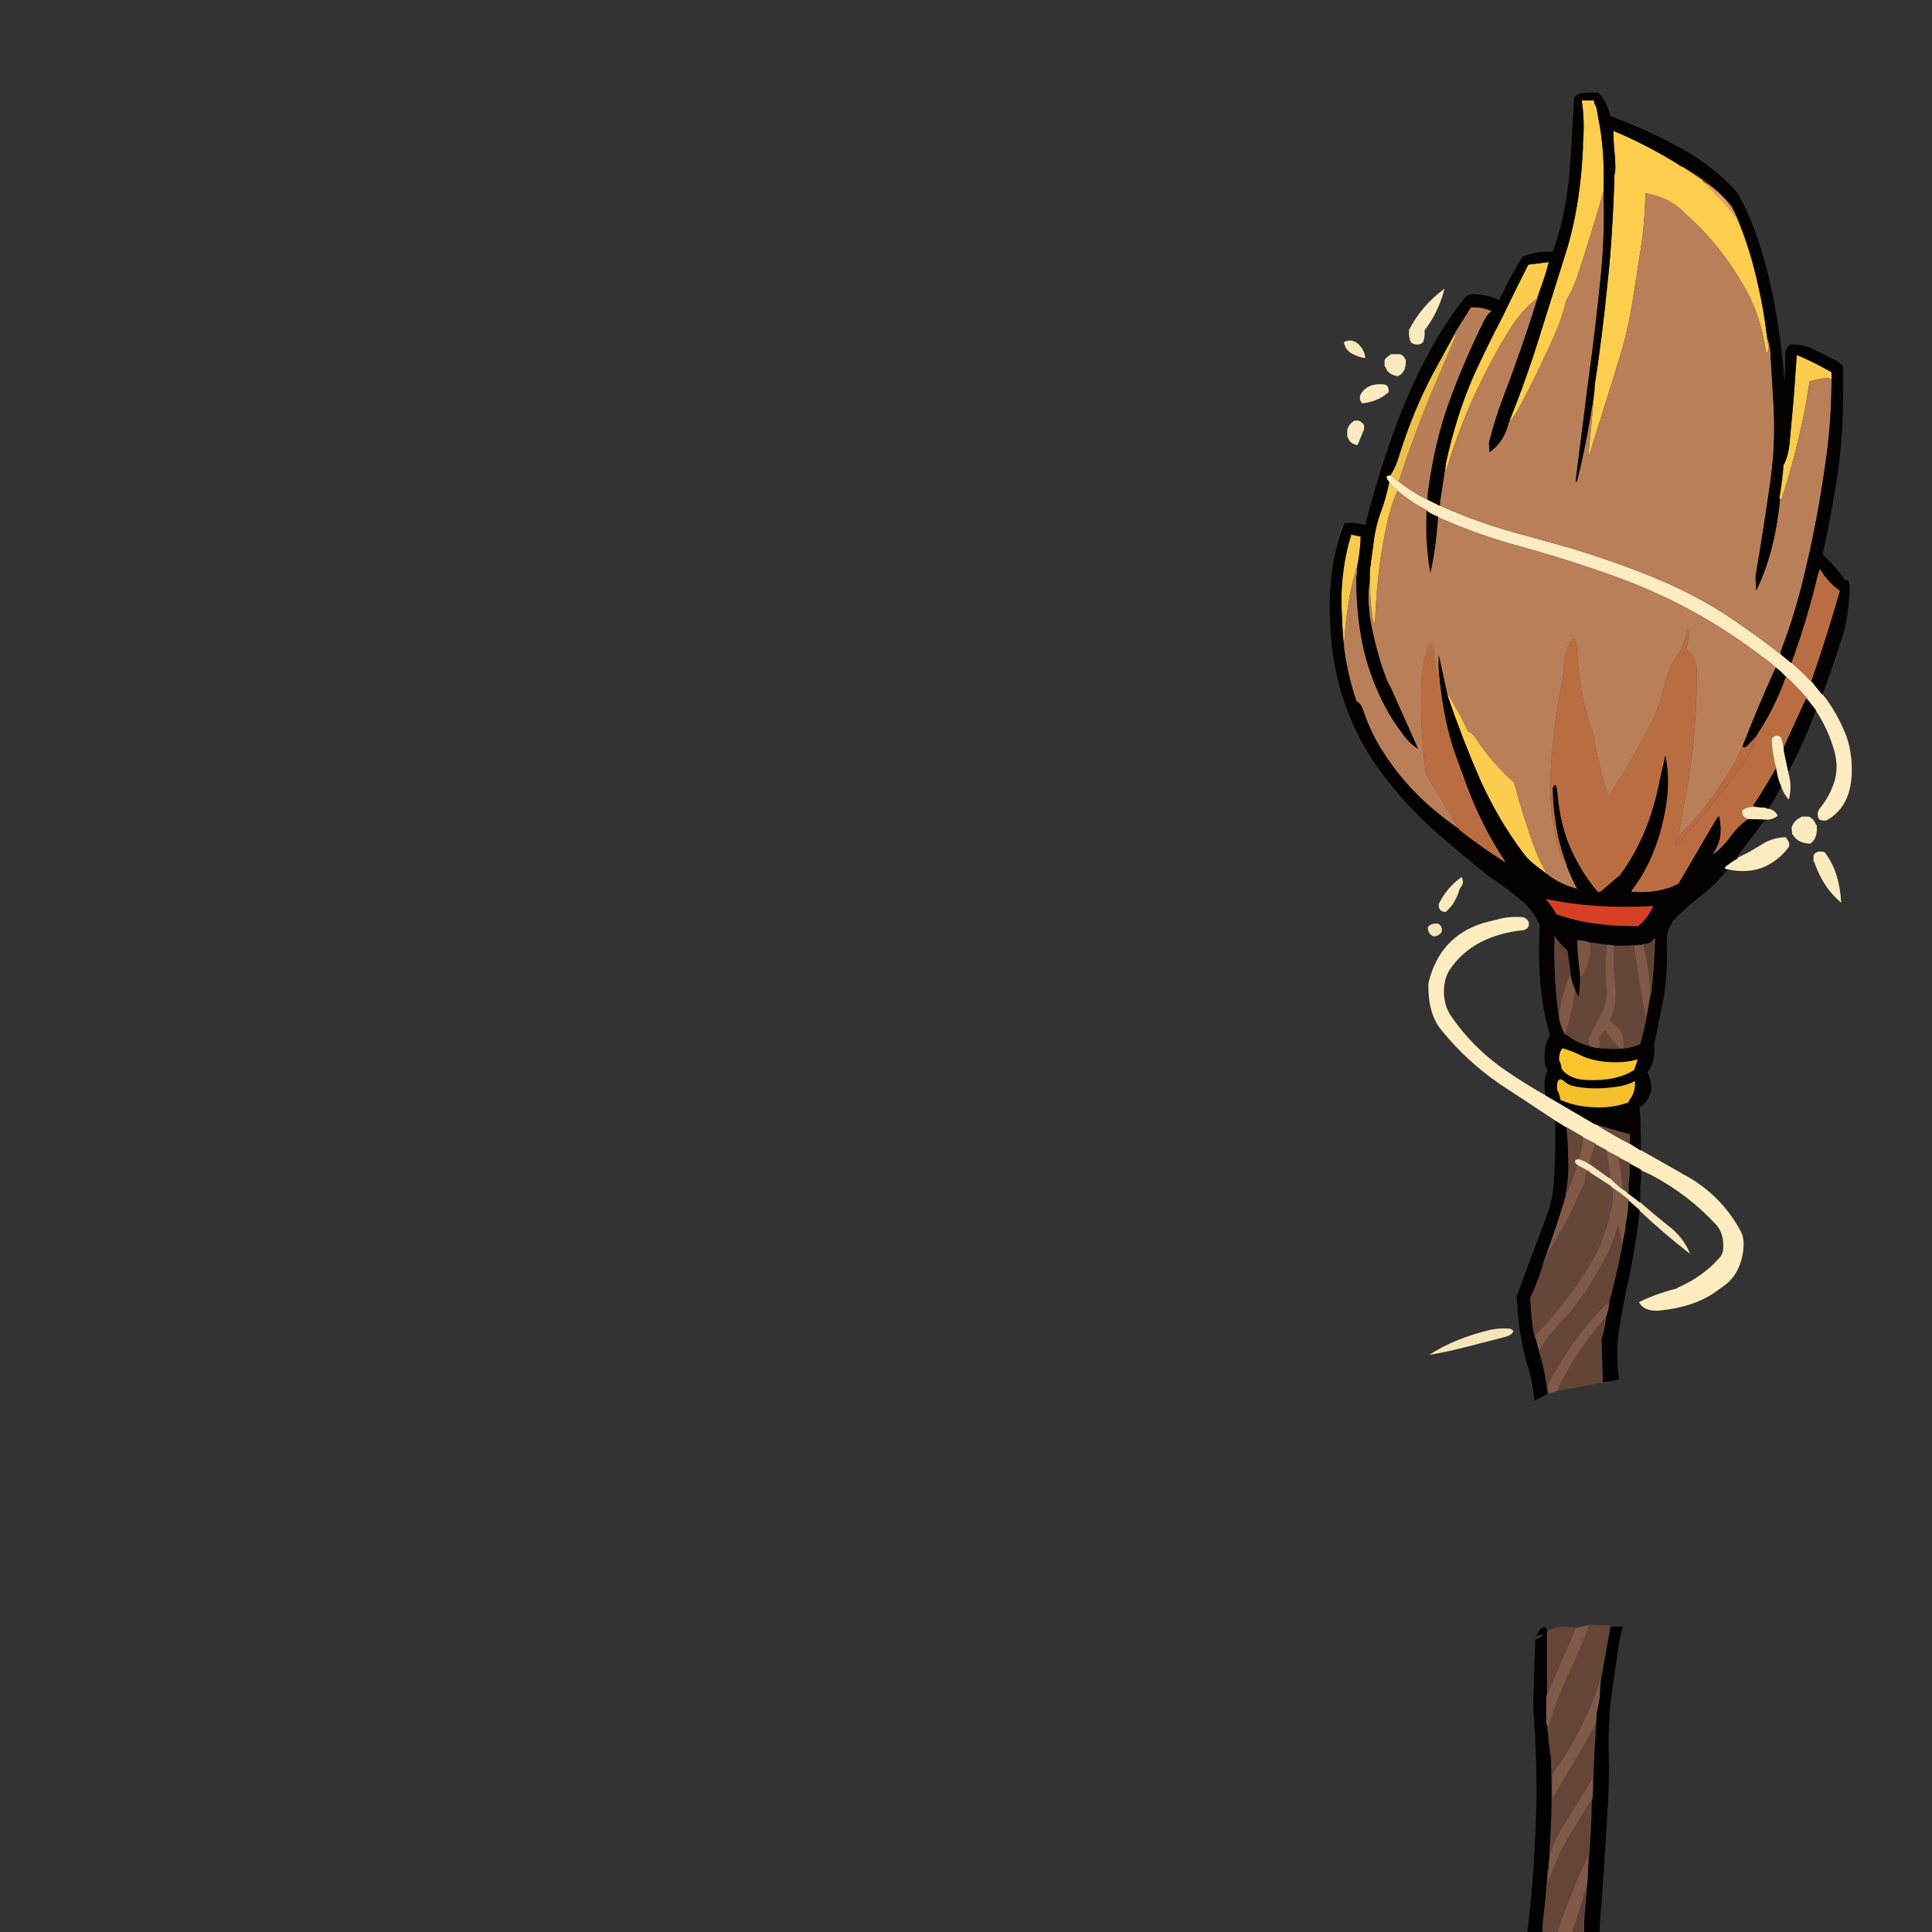 <svg xmlns="http://www.w3.org/2000/svg" xmlns:xlink="http://www.w3.org/1999/xlink" width="3000" height="3000" preserveAspectRatio="none"><rect width="100%" height="100%" fill="#333333" stroke="none"/><defs><g id="a"><path fill="#614336" d="M2464 2935q-2 0-3 2-8 31-19 60v3h18v-17l4-47v-1Z"/><path fill="#805948" d="M2466 2903v-21l-1 1q-26 54-46 115v2h23v-3q11-29 19-60 1-2 3-2v-4q2-12 2-27v-1m8-134-1-8-45 73q-14 21-22 47v1l-2 18v5l-1 12q0 11 4-1 12-35 29-64l37-60v-1l1-15v-7m11-151v-2l1-7v-6l-11 33q-26 66-65 119v37h1q34-55 66-113l1-1 2-22h1v-3q4-15 4-35m44-754v-1q-13-11-27-20l2 5v17q-11 63-41 108-35 55-79 100v4l5 19v1q5-4 9-12 9-14 20-25 44-46 74-105 13-23 20-52 4 13 6 28v1q4-11 6-25v-3q4-18 5-40m-129 86v2q34-52 61-117l1-10q1-7 6-5v-1l-19-10v1q-8 24-18 46v1q-14 48-31 93Z"/><path fill="#644537" d="m2472 2796 1-4-37 60q-17 29-29 64-4 12-4 1l1-12v-1h-1q-3 45-8 86v10h24v-2q20-61 46-115l1-1v21q5-54 6-107m-62-41v-1l-2-28 1 37q1 58-3 109v9q8-26 22-47l45-73 1 8q2-57 6-112l1-1h-1l-2 22-1 1q-32 58-66 113h-1v-37m67-1128h1l-4-1 3 1m18-160h1l-28-4q4 12 0 26-3 12-8 22t-7-1v1q1 21-2 37v-1l-5-9v1q-6 35-15 67 17 14 42 20-8-2-6-14l22-44q7-14 5-36-2-32 1-65m49 0h-1q-17 2-37 1v14q-1 22 2 42 4 37-8 61l10 8q13 10 11 34l-2 1h-30q33 4 57-6h1q10-36 16-77v-1l-8 36v-1q-10-55-18-111h7v-1Z"/><path fill="#644537" d="M2485 2616v1-1m16-90q4-1-6-2l-27-1q-16 43-36 84-14 31-25 67-3 11-5 4l5 47 1 1 2 28v1q39-53 65-119l11-33v6l15-83m-54 2-16-2q-15-1-29 7v99l45-104m77-621q-2 14-6 25v-1q-2-15-6-28-7 29-20 52-30 59-74 105-11 11-20 25-4 8-9 12 10 30 14 67v1l14-4v-1h-1q-14 8-13-8 30-60 72-107 13-15 24-24v1q15-55 25-114v-1Z"/><path fill="#020101" d="M2402 2540v-9l-1-3q-8-6-16 14 4-5 12-3-10 7-13 7l-3 96v14q3 37 4 75 2 47 0 94-3 90-13 173v2h23v-10q5-41 8-86h1v-4l2-18v-10q4-51 3-109l-1-37-1-1-5-47-1-1v-44l1-1v-92m356-1345v-3q-17 31-36 59l4 2 9 1h2q5 0 8 2h1v-1q11-15 19-33h1v-1q-5-10-7-23l-1-3Z"/><path fill="#815948" d="m2468 2523-21 5-45 104-1 1v44l1 1q2 7 5-4 11-36 25-67 20-41 36-84Z"/><path d="m2501 2526-15 83-1 7v2q0 20-4 35v3l-1 1q-4 55-6 112v7l-1 15v1l-1 4q-1 53-6 107v1q0 15-2 27v5l-4 47v17h24v-10q7-87 12-177 3-43 2-91-1-46 4-87l10-70q2-17 6-32 3-12 1-7h-17q-1 2-1 0Z"/><path fill="#F4E5BA" d="M2344 2063q-17-1-30 2-55 13-95 39 29-5 60-13l58-15q11-3 13-9-2-3-6-4Z"/><path fill="#F9E9BE" d="M2234 1404v1q0 10 9 11h2q15-13 21-34l2-4q6-7 2-15 0-2-2 0-22 16-34 41m9-955h-1q-34 25-54 63v1q-1 13 4 20h1q10 5 17-2v-1q3-8 2-16v-1q21-27 31-64Z"/><path fill="#F3E4BA" d="M2232 1434h-1q-10 0-14 6v1q1 10 9 13h1q9-1 12-8v-1q0-9-7-11Z"/><path fill="#FAEABF" d="M2155 610h1q1-7-2-11l-4-2q-28-3-38 17-1 6 1 9 1 4 5 3 22-3 37-16m-63 58v11h1q3 10 14 12h1l10-24v-1q1-6-2-9h-1q-4-6-14-3v1q-7 4-9 13m690 617v1l1 10h1q7 13 26 14h1q12-8 10-29h-1q-3-9-11-13h-12v1q-11 4-15 16Z"/><path fill="#F7E8BD" d="M2120 556q-1-12-10-21-10-10-23-4v2q3 11 12 16 11 6 21 7Z"/><path fill="#F8E9BE" d="M2174 550h-15v1q-6 3-9 8v10h1q4 13 19 15h1q13-6 12-26h-1q-2-6-8-8Z"/><path fill="#FAEBBF" d="M2816 1328v10h1q13 39 41 63h1q-3-49-26-78h-1q-11-3-16 5Z"/><path fill="#634537" d="m2494 2046-5 5q-42 47-71 108v1l71-13v-2l-2-66q5-15 7-32v-1Z"/><path fill="#805948" d="M2499 2022v-1q-11 9-24 24-42 47-72 107-1 16 13 8h2v-1q29-61 71-108l5-5v-1q4-10 5-22v-1Z"/><path fill="#010000" d="M2529 1864q-1 22-5 40v4q-10 59-25 114v1q-1 12-5 22v2q-2 17-7 32l2 66v1q13-1 24-4h1q-6-43 1-83 6-37 14-73 11-51 17-106v-1l-17-15Z"/><path fill="#020101" d="M2531 1807q0 16-2 29v18l17 13h1v-24q2-11 1-25v-2l-17-9Z"/><path fill="#624436" d="M2515 1798h-1l6 48v1q5 3 8 7h1v-18q2-13 2-29v-1l-16-8Z"/><path fill="#825B4A" d="M2515 1798v-1l-20-10 5 42h-1l20 18h1v-1l-6-48h1Z"/><path fill="#654638" d="M2400 1952h-1q-9 34-23 63 1 34 7 62h1v-4q44-45 79-100 30-45 41-108v-17l-2-5v-1l-34-22q-5-2-6 5l-1 10q-27 65-61 117m58-186v-1l-26-15q3 24 3 52 1 29-4 51v3q10-22 18-46v-2q-4-1-3-7l5-1h1v-3q5-13 6-30v-1m56-138v-1q-12-13-22-28v1q-6 5-9 13l1 4q2 9-2 10 2 2 6 1h26Z"/><path fill="#694A3B" d="M2531 1776v-16h-5l-48-14q25 16 52 30h1Z"/><path fill="#664739" d="M2478 1777h-1q-5 12-8 26v5l29 21h2l-5-42v-1l-17-9Z"/><path fill="#825B49" d="M2458 1766v1q-1 17-6 30v3q9 3 16 8h1v-5q3-14 8-26h1v-1l-20-10Z"/><path fill="#020101" d="M2432 1750h-1l-16-10v48l-2 48q-2 25-9 46l-49 131q3 64 19 114 6 23 9 48l19-10h1v-1q-4-37-14-67v-1l-5-19h-1q-6-28-7-62 14-29 23-63h1v-2q17-45 31-93v-4q5-22 4-51 0-28-3-52Z"/><path fill="#BB6D42" d="M2234 1037q0 9-2 15v-1q-5-21-6-46v-1q0-4-5-3l-2 2h-1q-9 26-11 57-2 75 7 139 1 5 4 9l47 79v1q34 27 72 51v-2q-36-54-60-119l-12-33q-25-64-31-148m503 217h-2 2m21-61v2l1 3v-1l-1-4m-137-216h-1q-4 19-11 36l-3 2q-15 21-22 51-7 31-20 57-30 59-66 113h-1q-15-45-23-97-22-56-25-128-1-13-5-20-3 1-5 4-10 18-11 46l-2 16q-15 73-19 158 0 39 6 69 4 26 13 48l7 12v-1q-20-50-22-119 5-12 7 5 4 51 21 89t42 67h4l28-24h1q35-46 53-107 6-20 10-41l9-40q8 40 0 83-13 75-52 126l-1 3q43 3 72-12h1l58-99 5-7q4 14 2 33v1q-4 14-11 25v1q15-11 28-29 11-15 25-25l3-1h3q-14 0-14-13 7-7 21-6l-4-2q19-28 36-59-6-20-7-44 5-9 13-4h1q4 9 5 22v-6l34-74 2-1v-1q-16-18-33-34v1q-18 50-45 90v1q-8 21-18 39l-11 16q-38 52-81 99l-10 12q-4 7-6 2 1-6 4-10v-1l15-83q13-77 14-167 1-30-17-40v-1q5-15 3-31Z"/><path fill="#F8C94D" d="M2113 833h-1l-14-3v1q-13 41-15 92 0 43 4 82v1q3-68 19-123h1v-1q5-23 6-49Z"/><path fill="#090604" d="M2233 804v-2q-9-3-16-8h-2q-2 53 6 96v1q9-40 12-87Z"/><path fill="#FBCC4E" d="M2281 1136h-1q-15-31-32-59v4q23 67 50 129 28 62 66 113 8 11 18 19l21 16q-11-17-20-41-18-49-32-102-35-31-61-71-5-6-9-8m-36-415v1q1 4-1 5 1 8 4-4 21-68 50-127 22-46 48-87 16-26 40-45l4-12h1v-1q8-21 14-44h-1l-31 4-21 42-20 41q-23 44-44 90-27 62-43 136v1m599-142v-1q-26-15-54-27l-5 70-6 65q-2 23-10 37v5q-1 21-5 39l-1 7 1 1q2 4 4-5 22-68 36-142l6-36q15-4 27-5 3-1 4 1 2 2 3 0v-9Z"/><path fill="#FACB4F" d="M2170 762v-1q-7-5-13-12-5 26-14 49-8 23-11 51l-5 37v15q0 33 5 62l3 7q3-87 19-158 6-28 16-50Z"/><path fill="#B77E57" d="M2259 518q2 3 0 7l-39 91q-26 63-48 131v1q20 16 44 28h1v-9q10-79 34-145 24-65 54-125 4-8 11-14-12-6-31-6h-1l-25 40v1Z"/><path fill="#EDC04A" d="M2259 525q2-4 0-7l-34 62q-31 59-52 126-5 18-14 32l12 10h1v-1q22-68 48-131l39-91Z"/><path fill="#FDCE4E" d="m2482 184-3-17-3-6-1-5h-19q5 31 2 66v8q-4 86-24 154l-43 137q-21 68-47 132v2q9-10 17-26 31-58 58-121 8-20 13-42 11-17 18-39 21-64 40-130v-2q2-62-8-111m131 75h-1q-50-32-107-56l1 22q4 40 1 45-3 100-11 171-8 81-20 159v6l-9 96v7l43-138q18-54 27-116l9-58q8-46 9-97 38 7 60 30l12 11q46 43 79 100 27 44 36 104 0 3 3 3 2-11-1-22v-2q-5-42-14-81-13-58-34-107h-1q-24-29-51-55v-1l-31-21Z"/><path fill="#F8E8BD" d="M2623 1946h1q-10-25-34-43l-22-18-21-18h-1l-17-13h-1q-3-4-8-7h-1l-20-18h-1l-29-21h-1q-7-5-16-8h-1l-5 1q-1 6 3 7v1l19 10v1l34 22v1q14 9 27 20v1l17 15v1q37 35 77 66Z"/><path fill="#FCECC0" d="m2613 1823-5-3-60-34h-1l-16-10h-1q-27-14-52-30h-1l-77-45q-30-17-58-36-54-36-90-89-9-14-10-35 0-21 9-35 36-54 117-62v-1q6-1 6-9v-1q-2-7-10-9-19-1-32 2l-28 7q-69 21-86 94-1 46 19 71 40 50 93 86l85 56 16 10h1l26 15v1l20 10v1l17 9v1l20 10v1l16 8v1l17 9v1l15 7q59 31 102 78 11 12 11 33 0 11-5 17-26 30-65 47l-3 2q-32 8-58 21 8 15 32 13 51-5 84-27l14-10q27-18 32-57 2-18-4-29-31-58-90-89Z"/><path fill="#FBEBC0" d="M2773 1300h-1q-22 1-39 13l-17 10-18 9v1q-11 6-20 14 0 3 5 3 33 7 59-5 22-11 35-29 2-3 1-8l-5-8Z"/><path fill="#FAEABF" d="M2760 1267v-1q-4-8-13-10h-2q-3-2-8-2h-2l-9-1q-14-1-21 6 0 13 14 13l24 1h1q10-1 16-6ZM2770 1166q-1-13-5-22h-1q-8-5-13 4 1 24 7 44v1l1 4v1q2 13 7 23v1q4 11 11 19h1q5-21-1-41v-1l-7-33Z"/><path fill="#020101" d="m2806 1085-2 1-34 74v6l7 33v-1q24-44 42-94h1v-1l-14-18Z"/><path fill="#FDECC1" d="M2782 1029h-1l-16-13q-37-29-77-56-54-36-117-62t-133-47l-68-19q-73-19-134-47h-1l-18-9h-1q-24-12-44-28h-1l-12-10h-1l-5 1q0 6 4 9v1q6 7 13 12v1q21 18 47 31v1q7 5 16 8v1q62 28 133 47 69 19 136 43 65 23 124 55 57 31 108 70 13 9 24 19 8 6 14 13h1q17 16 33 34v1l14 18v1q18 27 28 61 7 24 1 47-8 25-23 43-6 8-2 16 3 4 11 3h1q44-24 39-92-2-25-10-44-14-34-35-60h-1l-16-20h-1q-14-15-30-29Z"/><path fill="#BC6843" d="m2728 1142-14 15q-6 6-8 2-9 21-21 40-34 56-79 100v1q-3 4-4 10 2 5 6-2l10-12q43-47 81-99l11-16q10-18 18-39Z"/><path fill="#040201" d="M2706 1158v1q2 4 8-2l14-15v-1q27-40 45-90v-1h-1q-6-7-14-13h-1q-27 59-51 121Z"/><path fill="#B97F58" d="M2620 977h1q2 16-3 31v1q18 10 17 40-1 90-14 167l-15 83q45-44 79-100 12-19 21-40v-1q24-62 51-121h1q-11-10-24-19-51-39-108-70-59-32-124-55-67-24-136-43-71-19-133-47v1q-3 47-12 87v-1q-8-43-6-96h2v-1q-26-13-47-31-10 22-16 50-16 71-19 158l-3-7q-5-29-5-62-3 16-2 35l2 22q9 52 26 97l8 16 41 92q-15-10-25-25-29-38-47-88-24-64-24-154 2-5 1-12v-1h-1q-16 55-19 123 6 44 19 82v1q6 2 10 12 11 33 28 61 34 55 83 96 18 15 38 29l-47-79q-3-4-4-9-9-64-7-139 2-31 11-57h1l2-2q5-1 5 3v1q1 25 6 46v1q2-6 2-15v-20l14 64v-4q17 28 32 59h1q4 2 9 8 26 40 61 71 14 53 32 102 9 24 20 41 19 15 45 22h1q-9-17-16-35v-1l-7-12q-9-22-13-48-6-30-6-69 4-85 19-158l2-16q1-28 11-46 2-3 5-4 4 7 5 20 3 72 25 128 8 52 23 97h1q36-54 66-113 13-26 20-57 7-30 22-51l3-2q7-17 11-36m149-249v-1l-5 40q4-18 5-39m-142-387-12-11q-22-23-60-30-1 51-9 97l-9 58q-9 62-27 116l-43 138v-7l9-96v-1q-10 72-26 137-3 12-3 2l20-158q11-79 19-161 6-62 4-128-19 66-40 130-7 22-18 39-5 22-13 42-27 63-58 121-8 16-17 26h-1q-7 31-30 47l-1-14q9-36 21-68 25-65 47-133l11-35h-1l-4 12q-24 19-40 45-26 41-48 87-29 59-50 127-3 12-4 4 2-1 1-5v-1l-9 59v5q61 28 134 47l68 19q70 21 133 47t117 62q40 27 77 56v-4q25-65 41-138 17-73 28-151 10-65 10-135-1 2-3 0-1-2-4-1-12 1-27 5l-6 36q-14 74-36 142-2 9-4 5-8 83-37 142l-1-22q13-76 24-155 8-60 3-126l-4-68q-1-13-5-21v1q3 11 1 22-3 0-3-3-9-60-36-104-33-57-79-100Z"/><path fill="#BA6C42" d="m2826 883-3 8q-17 72-41 137v1q16 14 30 29h1l1-4q23-66 43-136v-1q-19-13-31-34Z"/><path fill-opacity=".5" d="M2772 569q0 8-2 15l1 7q2-9 1-21v-1Z"/><path fill="#E8A36C" d="M2696 336q-4-10-10-18-17-22-42-37 27 26 51 55h1Z"/><path fill="#624B25" d="M2644 280v1q25 15 42 37 6 8 10 18 21 49 34 107-13-65-38-118-1-4-4-7-31-36-75-59l31 21Z"/><path fill="#030201" d="M2612 259h1q44 23 75 59 3 3 4 7 25 53 38 118 9 39 14 81v1q4 8 5 21l4 68q5 66-3 126-11 79-24 155l1 22q29-59 37-142l-1-1 1-7 5-40v-4q8-14 10-37l6-65 5-70q28 12 54 27v10q0 70-10 135-11 78-28 151-16 73-41 138v4l16 13h1v-1q24-65 41-137l3-8q12 21 31 34v1q-20 70-43 136l-1 4 16 20h1q16-42 30-87 11-33 12-77 0-15-6-13h-1q-15-22-35-40 14-62 24-128 8-58 8-124v-40q-8-9-21-14l-22-11q-17-10-40-9v1q-6 4-7 13v21q1 12-1 21l-1-7v1-7q-4-40-10-79-12-78-36-143-9-25-21-47-4-9-10-15-31-33-71-57-57-33-122-57v-1q-5-22-18-35h-1q-14-1-25 1h-1q-11 3-11 10l-5 86q-4 85-28 150-26-1-45 7l-2 1q-20 32-36 67h-1q-18-10-46-9 0 2-2 2t-3 2q-34 42-60 92-31 58-54 124-24 67-42 138h-1q-15-4-30-3h-1q-20 48-23 112-2 92 20 159t61 118q38 51 86 93 39 34 79 66l12 8q20 14 39 30 19 15 29 39-5 79 9 145l7 26q-11 15-8 45v1l4 7v1q-8 18-3 38v1l77 45h1l48 14h5v16l16 10h1v-1q0-34-2-66 13-7 17-23h1q1-19-6-30v-1q12-15 11-37l-1-3 15-74q7-41 5-87 0-18 6-27 2-1 2-5 20-22 44-40 12-9 23-20l20-22q-5 0-5-3 9-8 20-14v-1h-1v-1l42-56 3-1q2 1 2-1h-1l-24-1h-3l-3 1q-14 10-25 25-13 18-28 29v-1q7-11 11-25v-1q2-19-2-33l-5 7-58 99h-1q-29 15-72 12l1-3q39-51 52-126 8-43 0-83l-9 40q-4 21-10 41-18 61-53 107h-1l-28 24h-4q-25-29-42-67t-21-89q-2-17-7-5 2 69 22 119v2q7 18 16 35h-1q-26-7-45-22l-21-16q-10-8-18-19-38-51-66-113-27-62-50-129l-14-64v20q6 84 31 148l12 33q24 65 60 119v2q-38-24-72-51v-1q-20-14-38-29-49-41-83-96-17-28-28-61-4-10-10-12v-1q-13-38-19-82v-1q-4-39-4-82 2-51 15-92v-1l14 3h1q-1 26-6 49v2q1 7-1 12 0 90 24 154 18 50 47 88 10 15 25 25l-41-92-8-16q-17-45-26-97l-2-22q-1-19 2-35v-15l5-37q3-28 11-51 9-23 14-49v-1q-4-3-4-9l5-1h1q9-14 14-32 21-67 52-126l34-62v-1l25-40h1q19 0 31 6-7 6-11 14-30 60-54 125-24 66-34 145v9l18 9h1v-5l9-59v-1q16-74 43-136 21-46 44-90l20-41 21-42 31-4h1q-6 23-14 44v1l-11 35q-22 68-47 133-12 32-21 68l1 14q23-16 30-47h1v-2q26-64 47-132l43-137q20-68 24-154v-8q3-35-2-66h19l1 5 3 6 3 17q10 49 8 111v2q2 66-4 128-8 82-19 161l-20 158q0 10 3-2 16-65 26-137v-5q12-78 20-159 8-71 11-171 3-5-1-45l-1-22q57 24 107 56m-211 1138v-1q74 16 165 11h1q-8 18-22 30v1q-74 1-127-18h-1q-7-13-16-23m20 185q-9-60-7-129 8 13 20 23v1l5 36v1q2 13 7 23v1l5 9v1q3-16 2-37v-2q-3-23-4-49 10 0 18 3h1l28 4 10 1q20 1 37-1h1q5 1 7-1h1q5 0 9-2h1l7-7h1q-1 45-6 86h-1v2q-6 41-16 77h-1q-24 10-57 6h-1q-4 1-6-1h-5l-3-1h-1q-25-6-42-20h-1q-6-10-9-24m117 97h1q0 19-9 29l-1 3-1 1q-33 12-75 5-16-3-30-9-1-8-4-14h-1v-12q3-11 12-2 5 4 11 6 30 7 66 2 18-2 31-9m0-19v1q-27 18-74 16-27-1-39-17-1-8-4-14v-1q0-11 5-17h1q14 4 26 10 18 9 42 11 28 2 48-4l-5 15Z"/><path fill="#FCC52E" d="M2538 1661v-1l5-15q-20 6-48 4-24-2-42-11-12-6-26-10h-1q-5 6-5 17v1q3 6 4 14 12 16 39 17 47 2 74-16Z"/><path fill="#F5C02D" d="M2539 1679h-1q-13 7-31 9-36 5-66-2-6-2-11-6-9-9-12 2v12h1q3 6 4 14 14 6 30 9 42 7 75-5l1-1 1-3q9-10 9-29Z"/><path fill="#815948" d="M2496 1467h-1q-3 33-1 65 2 22-5 36l-22 44q-2 12 6 14h1l4 1h4q4-1 2-10l-1-4q3-8 9-13v-1q10 15 22 28v1h5l2-1q2-24-11-34l-10-8q12-24 8-61-3-20-2-42v-14l-10-1m48 0v1h-7q8 56 18 111v1l8-36v-2q-2-39-11-76h-1q-2 2-7 1Z"/><path fill="#7B5545" d="M2468 1463h-1q-8-3-18-3 1 26 4 49v1q2 11 7 1t8-22q4-14 0-26Z"/><path fill="#604335" d="M2570 1457h-1l-7 7h-1q-4 2-9 2 9 37 11 76v1h1q5-41 6-86Z"/><path fill="#805847" d="M2421 1570v12q3 14 9 24h1q9-32 15-67v-2q-5-10-7-23h-1v-1q-11 26-17 57Z"/><path fill="#624336" d="M2421 1582v-12q6-31 17-57v1h1v-1l-5-36v-1q-12-10-20-23-2 69 7 129Z"/><path fill="#D73F25" d="M2401 1396v1q9 10 16 23h1q53 19 127 18v-1q14-12 22-30h-1q-91 5-165-11Z"/></g></defs><use xlink:href="#a"/></svg>